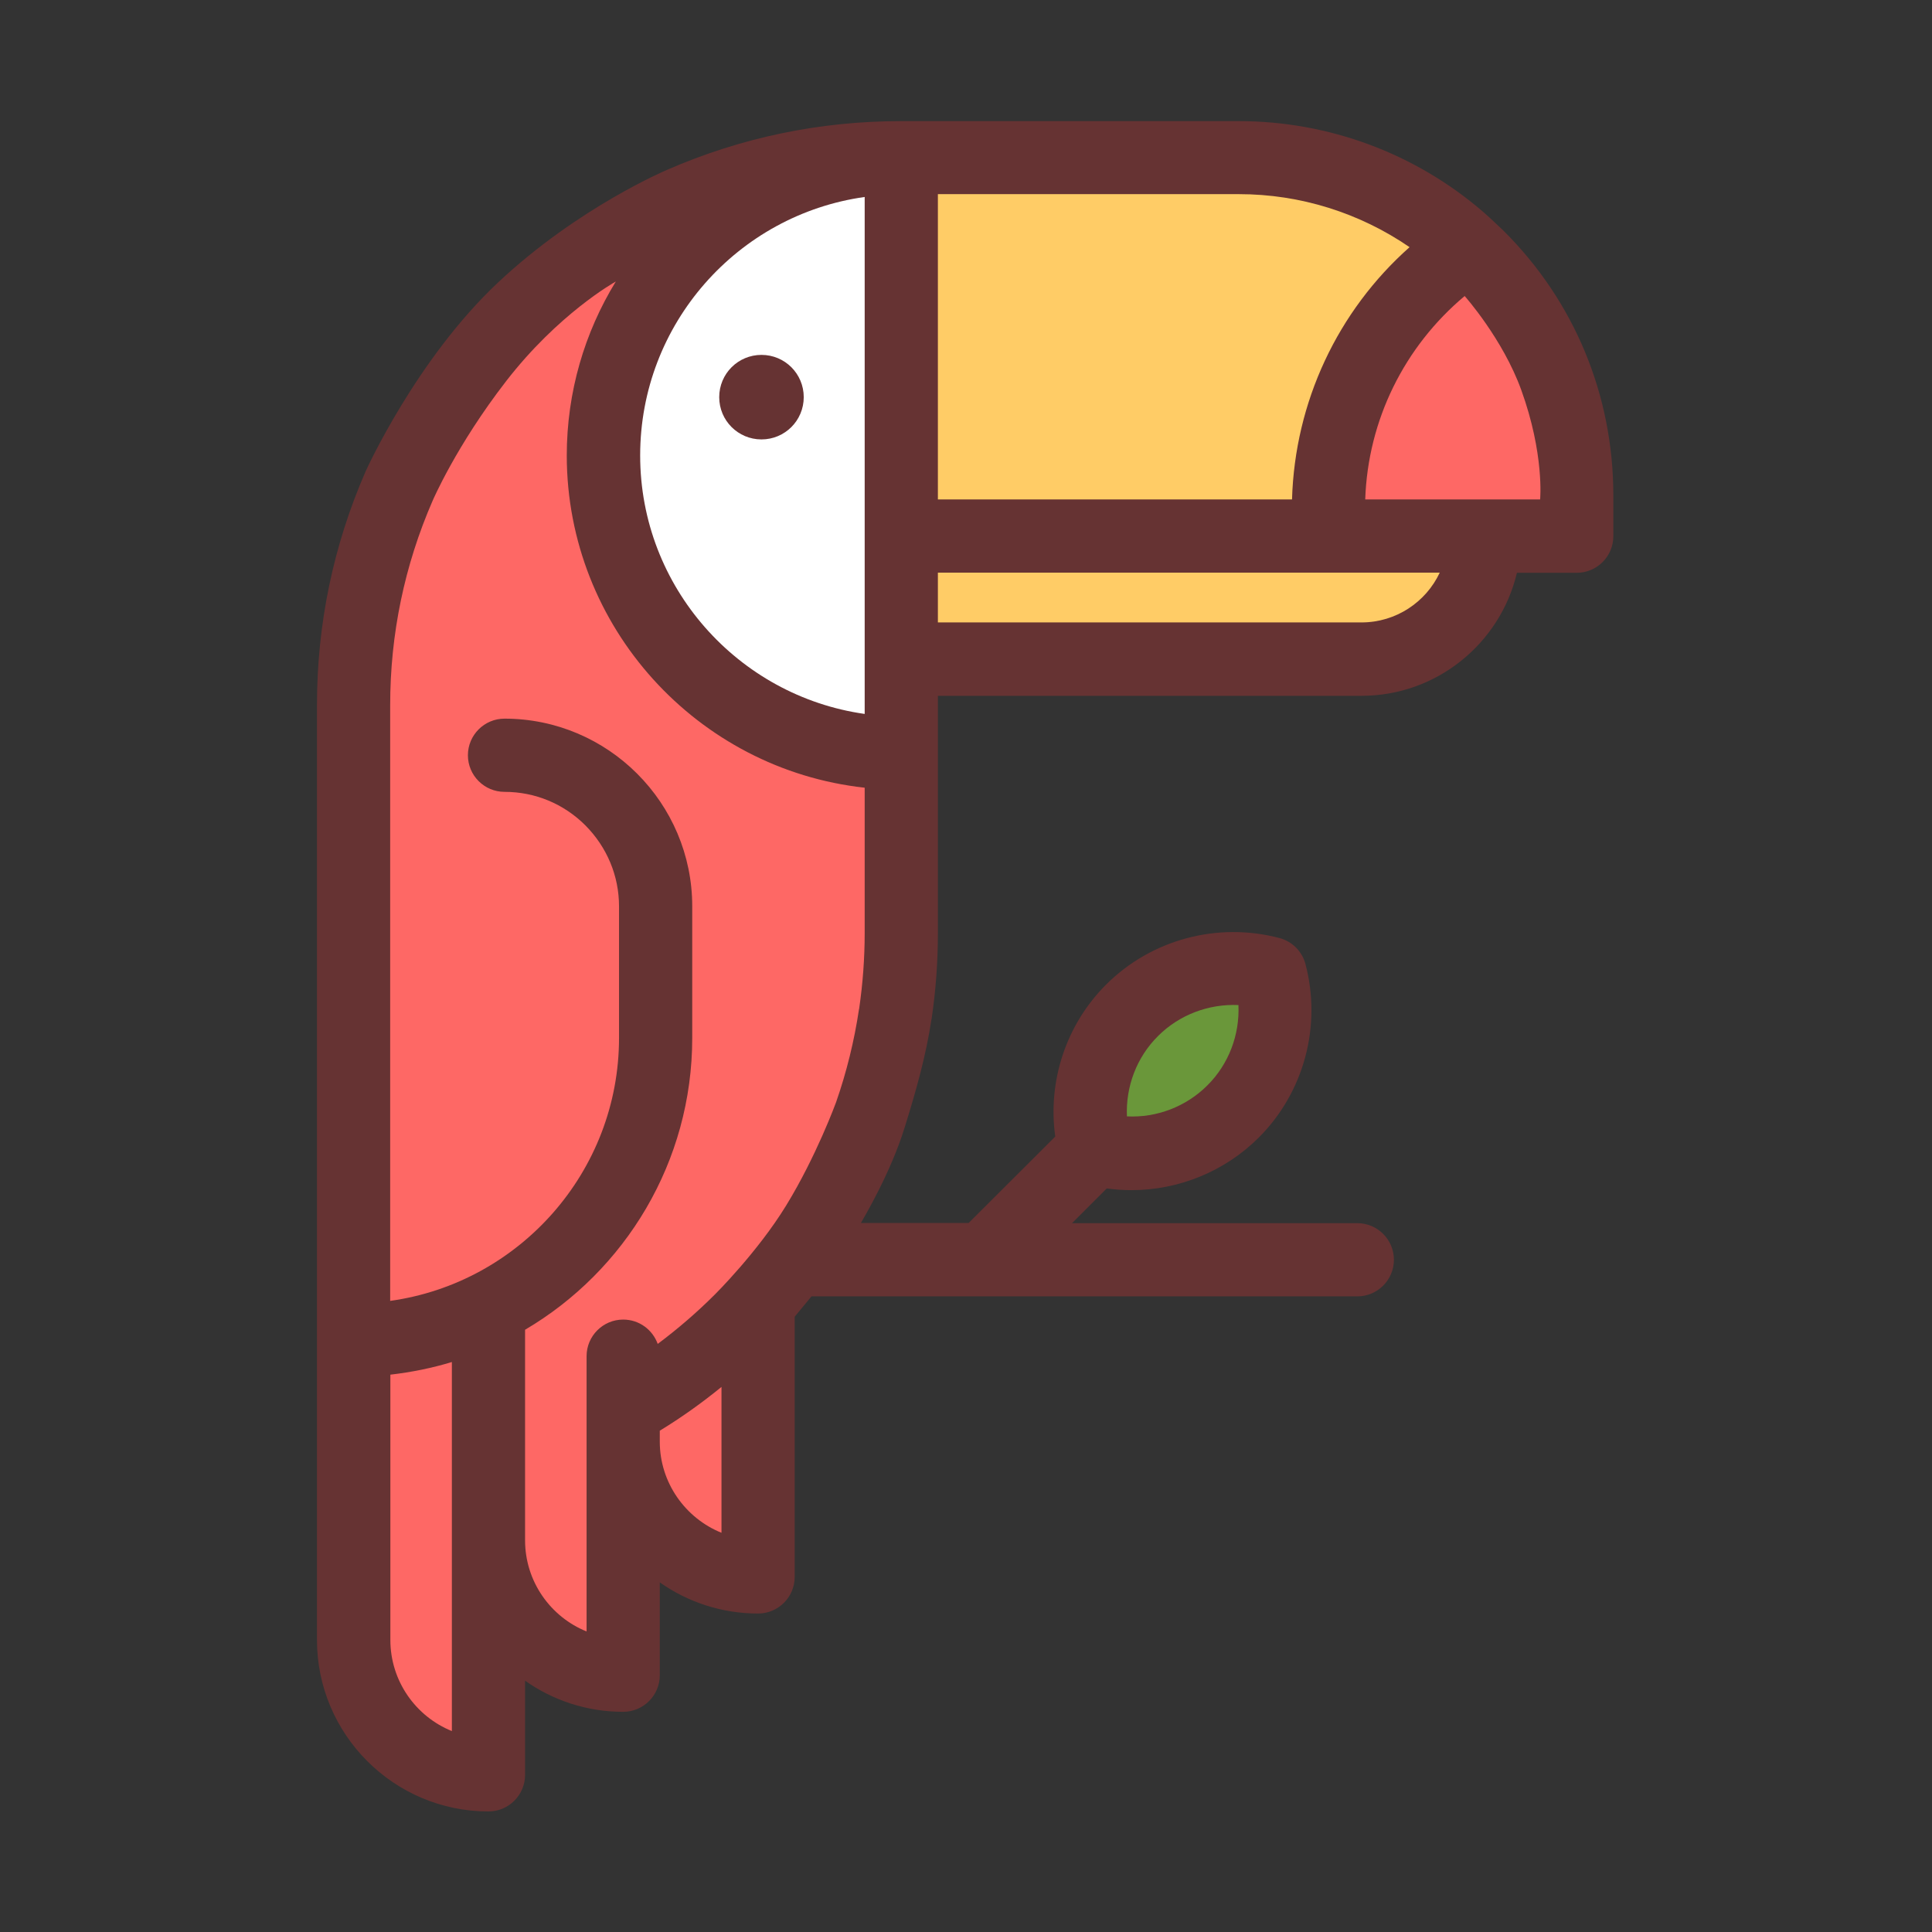 <?xml version="1.0" encoding="utf-8"?>
<!-- Скачано с сайта svg4.ru / Downloaded from svg4.ru -->
<svg width="800px" height="800px" viewBox="0 0 1024 1024" class="icon"  version="1.1" xmlns="http://www.w3.org/2000/svg"><rect x="0" y="0" width="1024" height="1024" fill="#333333" stroke="none"/><path d="M855.1 262.6v21.6c0 10.7-8.7 19.4-19.4 19.4H804c-8.8 37.3-42.4 65.2-82.4 65.2H497.1v125.9c0 15.1-1.1 30.2-3.3 45.1 0 0.2 0 0.3-0.1 0.4-2.9 19.4-8.3 38.4-14.1 57-7.5 24.6-22.2 49-23.3 51h57.1l45.9-45.8c-4.1-29.3 5.7-59.3 26.9-80.5 24-24 59.2-33.4 92-24.7 6.7 1.8 11.9 7 13.7 13.7 8.7 32.8-0.7 68-24.7 92-18 18-42.5 27.9-67.5 27.9-4.3 0-8.7-0.3-13.1-0.9l-18.4 18.4h151.2c10.7 0 19.4 8.7 19.4 19.4s-8.7 19.4-19.4 19.4H430.1c-1.2 1.5-6.9 8.4-8.5 10.3l-0.4 0.5v137.9c0 10.7-8.7 19.4-19.4 19.4-19.4 0-37.3-6.1-52.1-16.5v49.2c0 10.7-8.7 19.4-19.4 19.4-19.3 0-37.3-6.1-52-16.5v49.9c0 10.7-8.7 19.4-19.4 19.4-50.1 0-90.9-40.8-90.9-90.9V373.8c0-43.1 8.7-84.8 25.8-124 0 0 26.7-59.3 70.2-100.1 42.5-39.9 89.6-59.7 89.6-59.7 39.2-17.1 80.9-25.8 123.9-25.8h179.1c47.6 0 93.6 17.1 129.5 48.1 1.9 1.6 9.1 8.3 10.8 10 37.6 37.4 58.2 87.2 58.2 140.3z" fill="#663333" /><path d="M806.3 206.7c12.3 34 10 58 10 58h-92.7c1.4-42 20.7-81 52.7-107.8 0.1 0.1 20.2 22.7 30 49.8z" fill="#FE6865" /><path d="M497.1 303.5h266c-7.3 15.6-23.2 26.4-41.5 26.4H497.1v-26.4z" fill="#FFCC66" /><path d="M656.4 532.7c0.7 15.7-5.1 31.3-16.5 42.6-11.3 11.3-26.9 17.2-42.6 16.4-0.7-15.7 5.1-31.3 16.5-42.6 11.3-11.3 26.9-17.1 42.6-16.4z" fill="#6A973A" /><path d="M458.3 417.5v77.1c0 13.3-1 26.7-2.9 39.8 0 0.2 0 0.3-0.1 0.4-2.5 16.8-6.6 33.5-12.2 49.5 0 0-10.4 28.5-26.4 54.6-15.1 24.7-37.8 47.2-37.8 47.2-9.5 9.5-19.6 18.2-30.3 26.2-2.7-7.5-9.8-12.9-18.3-12.9-10.7 0-19.4 8.7-19.4 19.4v145.9c-19.1-7.7-32.6-26.5-32.6-48.3V704.8c53-31.2 88.6-88.9 88.6-154.7v-69.7c0-54.8-44.6-99.5-99.5-99.5-10.7 0-19.4 8.7-19.4 19.4s8.7 19.4 19.4 19.4c16.2 0 31.4 6.3 42.9 17.8 11.4 11.5 17.8 26.7 17.8 42.9v69.7c0 71-52.9 129.9-121.3 139.4V373.8c0-37.7 7.6-74.2 22.5-108.4 0 0 12.5-29.2 38.9-63.3 27.6-35.7 57.3-52.4 58.2-52.9-16.5 26.9-26 58.5-26 92.3 0.1 91 69.3 166.3 157.9 176z" fill="#FE6865" /><path d="M458.3 104.4v274c-67.1-9.5-119-67.3-119-137 0-69.8 51.8-127.6 119-137z" fill="#FFFFFF" /><path d="M403.6 188.1c12.4 0 22.4 10 22.4 22.4 0 12.4-10 22.4-22.4 22.4-12.4 0-22.4-10-22.4-22.4 0-12.4 10-22.4 22.4-22.4z" fill="#663333" /><path d="M382.4 735.1v77.3c-19.1-7.7-32.7-26.5-32.7-48.3v-5.8c11.5-7 22.4-14.8 32.7-23.2zM239.5 721.9V917.5c-19.1-7.7-32.6-26.5-32.6-48.3V728.6c11.2-1.3 22.1-3.5 32.6-6.7z" fill="#FE6865" /><path d="M747.1 131c-26.5-18.2-58-28.1-90.4-28.1H497.1v161.8h187.7c1.5-51.6 24.1-99.8 62.3-133.7z" fill="#FFCC66" /></svg>